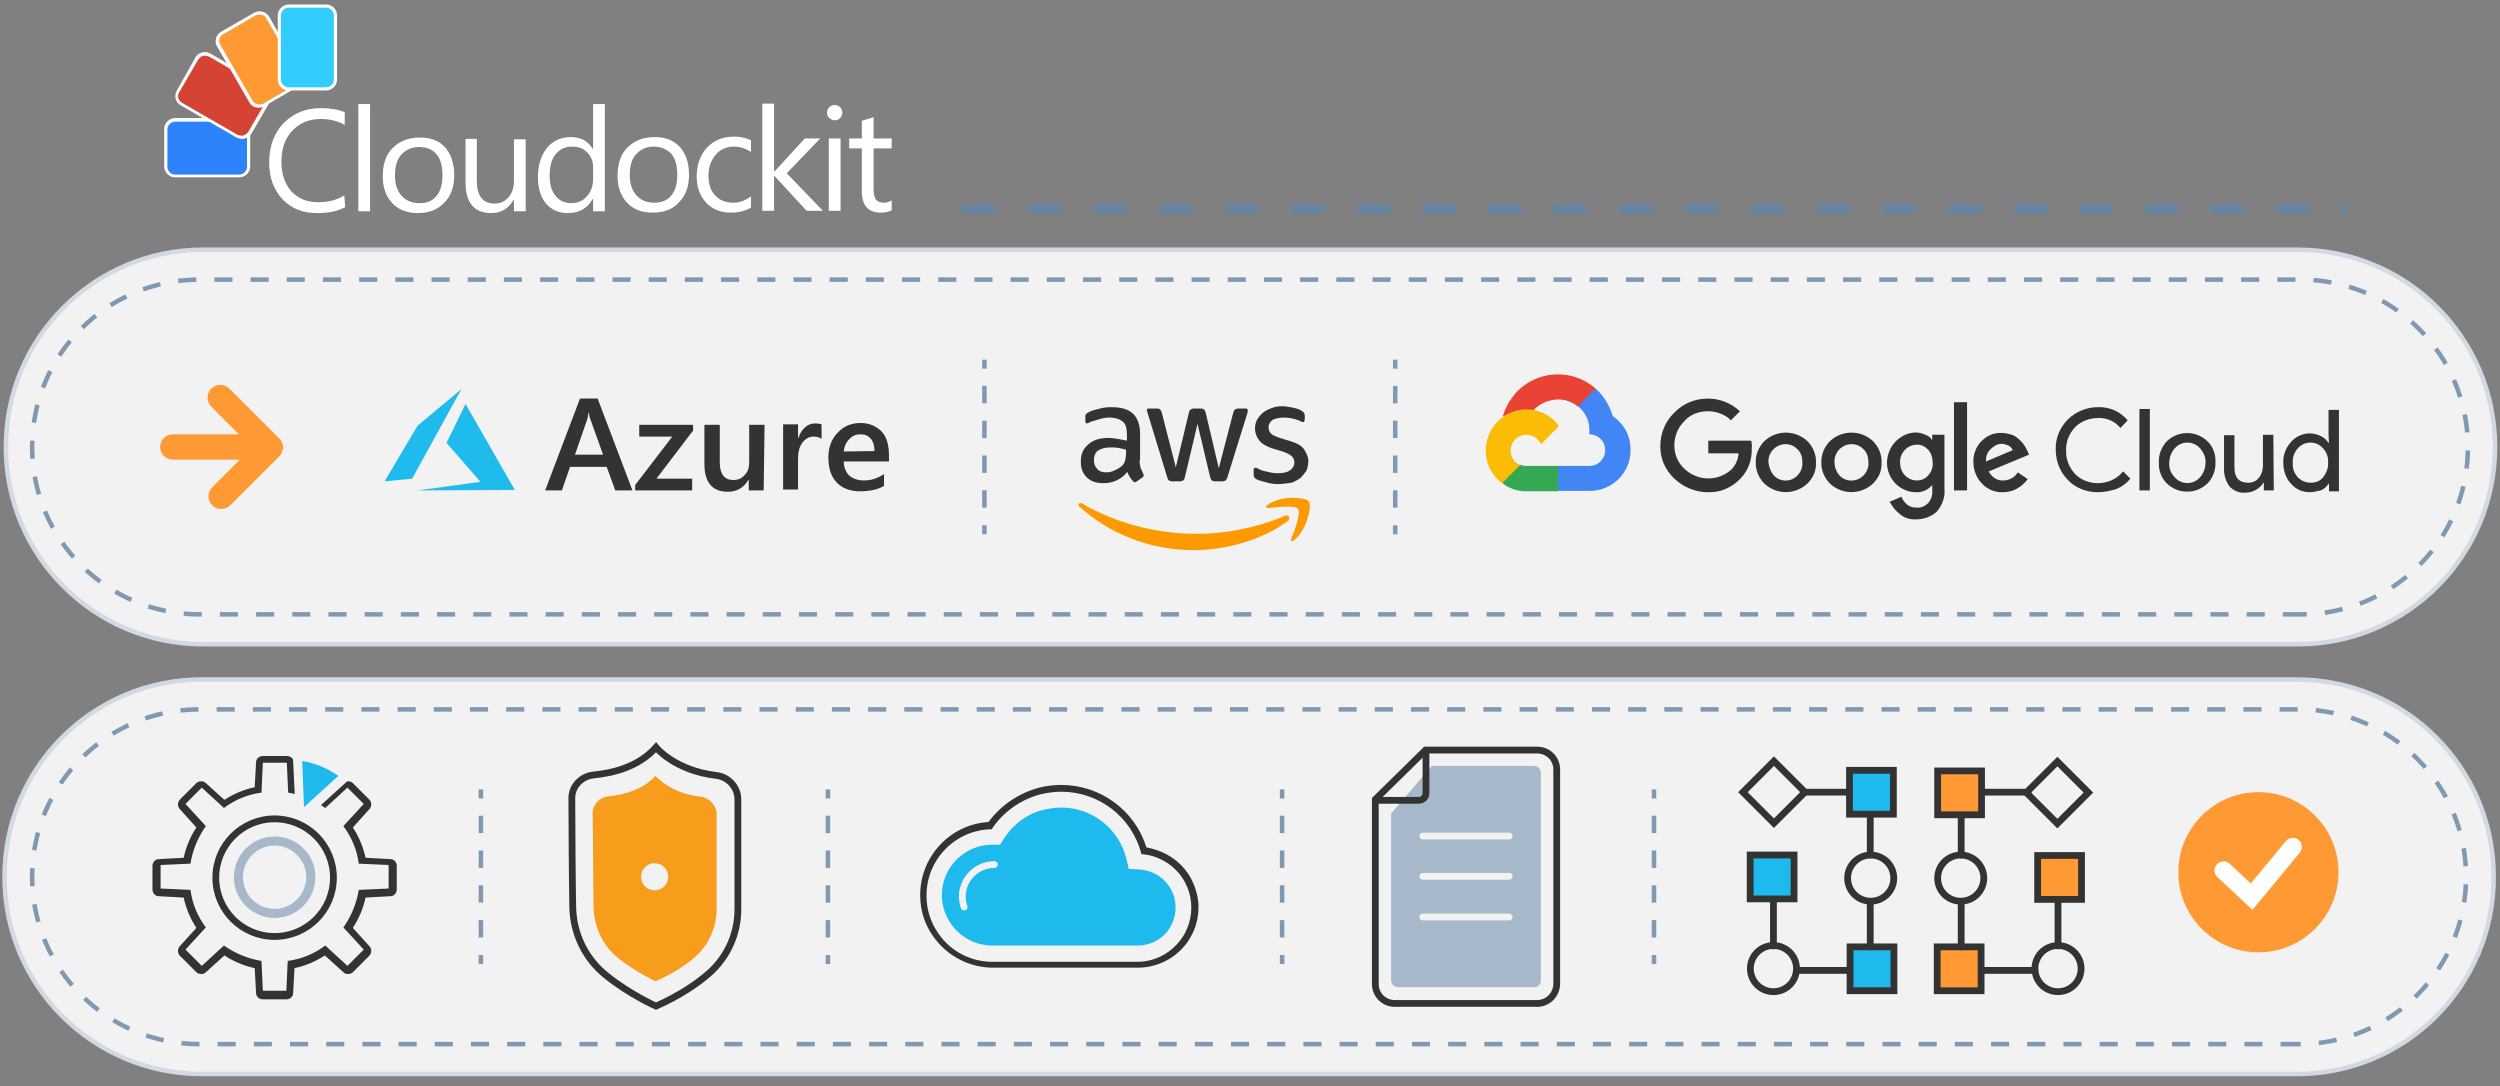 <?xml version="1.0" encoding="utf-8"?>
<!-- Generator: Adobe Illustrator 26.5.0, SVG Export Plug-In . SVG Version: 6.00 Build 0)  -->
<svg version="1.1" id="Layer_1" xmlns="http://www.w3.org/2000/svg" xmlns:xlink="http://www.w3.org/1999/xlink" x="0px" y="0px"
	 viewBox="0 0 552.6 240.1" style="enable-background:new 0 0 552.6 240.1;" xml:space="preserve">
<rect x="0" y="0" width="552.6" height="240.1" fill="#808080" stroke="none"/>
<style type="text/css">
	.st0{fill:#2D83FB;}
	.st1{fill:#FFFFFF;}
	.st2{fill:#D54334;}
	.st3{fill:#FF9933;}
	.st4{fill:#33CCFF;}
	.st5{fill:#F2F2F2;stroke:#D1DAE3;stroke-miterlimit:10;}
	.st6{fill:none;stroke:#8099B2;stroke-miterlimit:10;stroke-dasharray:4;}
	.st7{fill:#333333;}
	.st8{fill:#FF9900;}
	.st9{fill:#EA4335;}
	.st10{fill:#4285F4;}
	.st11{fill:#34A853;}
	.st12{fill:#FBBC05;}
	.st13{fill-rule:evenodd;clip-rule:evenodd;fill:#1FBBED;}
	.st14{fill:none;stroke:#8099B2;stroke-miterlimit:10;}
	.st15{fill:none;stroke:#8099B2;stroke-miterlimit:10;stroke-dasharray:3.845,3.845;}
	.st16{fill:none;stroke:#FFFFFF;stroke-width:4;stroke-linecap:round;stroke-miterlimit:10;}
	.st17{fill:#1EBAED;stroke:#F2F2F2;stroke-width:2;stroke-miterlimit:10;}
	.st18{fill:none;stroke:#F2F2F2;stroke-width:1.5;stroke-linecap:round;stroke-miterlimit:10;}
	.st19{fill:#F2F2F2;stroke:#333333;stroke-width:1.5;stroke-miterlimit:10;}
	.st20{fill:#FF9933;stroke:#333333;stroke-width:1.5;stroke-linecap:round;stroke-miterlimit:10;}
	.st21{fill:none;stroke:#333333;stroke-width:1.5;stroke-linecap:round;stroke-miterlimit:10;}
	.st22{fill:#1EBAED;stroke:#333333;stroke-width:1.5;stroke-linecap:round;stroke-miterlimit:10;}
	.st23{fill:#F89C1C;}
	.st24{fill:#F2F2F2;}
	.st25{fill:#1EBAED;}
	.st26{fill:none;stroke:#333333;stroke-width:1.5;stroke-miterlimit:10;}
	.st27{fill:#A6B8C9;}
	.st28{fill:none;stroke:#6685A3;stroke-width:2.075;stroke-miterlimit:10;stroke-dasharray:7.261;}
</style>
<g>
	<g>
		<g>
			<path class="st0" d="M38.7,39c-1.1,0-2.1-0.9-2.1-2.1v-8.3c0-1.1,0.9-2.1,2.1-2.1h14.2c1.1,0,2.1,0.9,2.1,2.1v8.3
				c0,1.1-0.9,2.1-2.1,2.1H38.7z"/>
			<path class="st1" d="M52.9,26.9c0.9,0,1.7,0.8,1.7,1.7v8.3c0,0.9-0.8,1.7-1.7,1.7H38.7c-0.9,0-1.7-0.8-1.7-1.7v-8.3
				c0-0.9,0.8-1.7,1.7-1.7H52.9 M52.9,26.1H38.7c-1.3,0-2.4,1.1-2.4,2.4v8.3c0,1.3,1.1,2.4,2.4,2.4h14.2c1.3,0,2.4-1.1,2.4-2.4v-8.3
				C55.3,27.2,54.3,26.1,52.9,26.1L52.9,26.1z"/>
		</g>
		<g>
			<path class="st2" d="M53.5,30.4c-0.4,0-0.7-0.1-1-0.3L40.1,23c-1-0.6-1.3-1.8-0.8-2.8l4.2-7.2c0.4-0.6,1.1-1,1.8-1
				c0.4,0,0.7,0.1,1,0.3l12.3,7.1c1,0.6,1.3,1.8,0.8,2.8l-4.2,7.2C54.9,30,54.2,30.4,53.5,30.4z"/>
			<path class="st1" d="M45.3,12.3c0.3,0,0.6,0.1,0.9,0.2l12.3,7.1c0.8,0.5,1.1,1.5,0.6,2.3l-4.2,7.2c-0.3,0.5-0.9,0.9-1.5,0.9
				c-0.3,0-0.6-0.1-0.9-0.2l-12.3-7.1c-0.8-0.5-1.1-1.5-0.6-2.3l4.2-7.2C44.2,12.6,44.7,12.3,45.3,12.3 M45.3,11.5L45.3,11.5
				c-0.9,0-1.7,0.5-2.1,1.2L39.1,20c-0.7,1.2-0.3,2.7,0.9,3.3l12.3,7.1c0.4,0.2,0.8,0.3,1.2,0.3c0.9,0,1.7-0.5,2.1-1.2l4.2-7.2
				c0.7-1.2,0.3-2.7-0.9-3.3l-12.3-7.1C46.2,11.7,45.8,11.5,45.3,11.5L45.3,11.5z"/>
		</g>
		<g>
			<path class="st3" d="M57.2,23.4c-0.7,0-1.4-0.4-1.8-1l-7.1-12.3c-0.3-0.5-0.4-1-0.2-1.6c0.1-0.5,0.5-1,1-1.3l7.2-4.2
				c0.3-0.2,0.7-0.3,1-0.3c0.7,0,1.4,0.4,1.8,1l7.1,12.3c0.6,1,0.2,2.3-0.8,2.8l-7.2,4.2C58,23.3,57.6,23.4,57.2,23.4z"/>
			<path class="st1" d="M57.4,3.2c0.6,0,1.2,0.3,1.5,0.9l7.1,12.3c0.5,0.8,0.2,1.9-0.6,2.3l-7.2,4.2c-0.3,0.2-0.6,0.2-0.9,0.2
				c-0.6,0-1.2-0.3-1.5-0.9L48.7,9.9c-0.5-0.8-0.2-1.9,0.6-2.3l7.2-4.2C56.8,3.3,57.1,3.2,57.4,3.2 M57.4,2.5L57.4,2.5
				c-0.4,0-0.8,0.1-1.2,0.3L48.9,7c-1.2,0.7-1.6,2.2-0.9,3.3l7.1,12.3c0.4,0.8,1.2,1.2,2.1,1.2c0.4,0,0.8-0.1,1.2-0.3l7.2-4.2
				c1.2-0.7,1.6-2.2,0.9-3.3L59.5,3.7C59,2.9,58.2,2.5,57.4,2.5L57.4,2.5z"/>
		</g>
		<g>
			<path class="st4" d="M63.8,19.7c-1.1,0-2.1-0.9-2.1-2.1V3.4c0-1.1,0.9-2.1,2.1-2.1h8.3c1.1,0,2.1,0.9,2.1,2.1v14.2
				c0,1.1-0.9,2.1-2.1,2.1H63.8z"/>
			<path class="st1" d="M72.1,1.7c0.9,0,1.7,0.8,1.7,1.7v14.2c0,0.9-0.8,1.7-1.7,1.7h-8.3c-0.9,0-1.7-0.8-1.7-1.7V3.4
				c0-0.9,0.8-1.7,1.7-1.7H72.1 M72.1,1h-8.3c-1.3,0-2.4,1.1-2.4,2.4v14.2c0,1.3,1.1,2.4,2.4,2.4h8.3c1.3,0,2.4-1.1,2.4-2.4V3.4
				C74.5,2.1,73.4,1,72.1,1L72.1,1z"/>
		</g>
		<g>
			<path class="st1" d="M76.3,45.8c-1.7,0.9-3.7,1.3-6.2,1.3c-3.2,0-5.7-1-7.7-3.1c-1.9-2.1-2.9-4.7-2.9-8.1c0-3.6,1.1-6.5,3.2-8.7
				c2.2-2.2,4.9-3.3,8.2-3.3c2.1,0,3.9,0.3,5.3,0.9l0,2.8c-1.6-0.9-3.4-1.3-5.3-1.3c-2.6,0-4.7,0.9-6.3,2.6c-1.6,1.7-2.4,4-2.4,6.9
				c0,2.7,0.8,4.9,2.2,6.5c1.5,1.6,3.5,2.4,5.9,2.4c2.3,0,4.2-0.5,5.8-1.5L76.3,45.8z"/>
			<path class="st1" d="M81.8,46.7l-2.6,0l0-23.7l2.6,0L81.8,46.7z"/>
			<path class="st1" d="M92.4,47.1c-2.4,0-4.3-0.7-5.7-2.2c-1.4-1.5-2.1-3.5-2.1-5.9c0-2.7,0.7-4.8,2.2-6.3c1.5-1.5,3.5-2.3,6-2.3
				c2.4,0,4.3,0.7,5.6,2.2c1.3,1.5,2,3.5,2,6.1c0,2.6-0.7,4.6-2.2,6.1C96.8,46.3,94.9,47.1,92.4,47.1z M92.6,32.5
				c-1.6,0-2.9,0.6-3.9,1.7c-1,1.1-1.4,2.7-1.4,4.6c0,1.9,0.5,3.4,1.5,4.5c1,1.1,2.3,1.6,3.9,1.6c1.7,0,2.9-0.5,3.8-1.6
				c0.9-1.1,1.3-2.6,1.3-4.6c0-2-0.4-3.5-1.3-4.6C95.5,33,94.3,32.5,92.6,32.5z"/>
			<path class="st1" d="M116.2,46.7l-2.6,0l0-2.5h-0.1c-1.1,1.9-2.7,2.9-4.9,2.9c-3.8,0-5.7-2.3-5.7-6.8l0-9.6l2.5,0l0,9.2
				c0,3.4,1.3,5.1,3.9,5.1c1.3,0,2.3-0.5,3.1-1.4c0.8-0.9,1.2-2.1,1.2-3.6l0-9.2l2.6,0L116.2,46.7z"/>
			<path class="st1" d="M133.7,46.7l-2.6,0l0-2.7l-0.1,0c-1.2,2.1-3,3.1-5.5,3.1c-2,0-3.6-0.7-4.8-2.1c-1.2-1.4-1.8-3.4-1.8-5.9
				c0-2.6,0.7-4.8,2-6.4c1.3-1.6,3.1-2.4,5.3-2.4c2.2,0,3.8,0.9,4.8,2.6l0.1,0l0-9.9l2.6,0L133.7,46.7z M131.1,39.4l0-2.4
				c0-1.3-0.4-2.4-1.3-3.3s-1.9-1.3-3.3-1.3c-1.6,0-2.8,0.6-3.7,1.7c-0.9,1.1-1.3,2.7-1.3,4.8c0,1.8,0.4,3.3,1.3,4.4
				c0.9,1.1,2,1.6,3.5,1.6c1.4,0,2.6-0.5,3.5-1.6C130.7,42.3,131.1,41,131.1,39.4z"/>
			<path class="st1" d="M144.3,47c-2.4,0-4.3-0.7-5.7-2.2c-1.4-1.5-2.1-3.5-2.1-5.9c0-2.7,0.7-4.8,2.2-6.3c1.5-1.5,3.5-2.3,6-2.3
				c2.4,0,4.2,0.7,5.6,2.2c1.3,1.5,2,3.5,2,6.1c0,2.6-0.7,4.6-2.2,6.1C148.7,46.3,146.7,47,144.3,47z M144.5,32.4
				c-1.6,0-2.9,0.6-3.9,1.7c-1,1.1-1.4,2.7-1.4,4.6c0,1.9,0.5,3.4,1.5,4.5c1,1.1,2.3,1.6,3.9,1.6c1.7,0,2.9-0.5,3.8-1.6
				c0.9-1.1,1.3-2.6,1.3-4.6c0-2-0.4-3.5-1.3-4.6C147.4,33,146.1,32.4,144.5,32.4z"/>
			<path class="st1" d="M166,45.9c-1.2,0.7-2.7,1.1-4.4,1.1c-2.3,0-4.1-0.7-5.5-2.2c-1.4-1.5-2.1-3.4-2.1-5.8c0-2.6,0.8-4.8,2.3-6.4
				c1.5-1.6,3.5-2.4,6-2.4c1.4,0,2.6,0.3,3.7,0.8l0,2.6c-1.2-0.8-2.5-1.2-3.8-1.2c-1.6,0-3,0.6-4,1.8c-1,1.2-1.6,2.7-1.6,4.6
				c0,1.9,0.5,3.4,1.5,4.4c1,1.1,2.3,1.6,4,1.6c1.4,0,2.7-0.5,3.9-1.4L166,45.9z"/>
			<path class="st1" d="M181.9,46.6l-3.6,0l-7.1-7.7h-0.1l0,7.7l-2.6,0l0-23.7l2.6,0l0,15h0.1l6.7-7.3l3.4,0l-7.4,7.7L181.9,46.6z"
				/>
			<path class="st1" d="M184.5,26.6c-0.5,0-0.8-0.2-1.2-0.5c-0.3-0.3-0.5-0.7-0.5-1.2c0-0.5,0.2-0.9,0.5-1.2
				c0.3-0.3,0.7-0.5,1.2-0.5c0.5,0,0.9,0.2,1.2,0.5c0.3,0.3,0.5,0.7,0.5,1.2c0,0.5-0.2,0.8-0.5,1.2C185.4,26.4,185,26.6,184.5,26.6z
				 M185.8,46.6l-2.6,0l0-16l2.6,0L185.8,46.6z"/>
			<path class="st1" d="M197.1,46.5c-0.6,0.3-1.4,0.5-2.4,0.5c-2.8,0-4.2-1.6-4.2-4.7l0-9.5l-2.8,0l0-2.2l2.8,0l0-3.9l2.6-0.8l0,4.7
				l4,0l0,2.2l-4,0l0,9c0,1.1,0.2,1.8,0.5,2.3c0.4,0.5,1,0.7,1.8,0.7c0.6,0,1.2-0.2,1.7-0.5L197.1,46.5z"/>
		</g>
	</g>
	<g>
		<path class="st5" d="M507.9,142.4h-463c-24.1,0-43.6-19.5-43.6-43.6v0c0-24.1,19.5-43.6,43.6-43.6h463c24.1,0,43.6,19.5,43.6,43.6
			v0C551.5,122.9,532,142.4,507.9,142.4z"/>
		<g>
			<path class="st3" d="M62.1,100.4c0-0.1,0.1-0.1,0.1-0.2c0.1-0.1,0.1-0.2,0.1-0.3c0-0.1,0.1-0.2,0.1-0.3c0-0.1,0.1-0.2,0.1-0.2
				c0.1-0.4,0.1-0.7,0-1.1c0-0.1,0-0.2-0.1-0.2c0-0.1,0-0.2-0.1-0.3c0-0.1-0.1-0.2-0.1-0.3c0-0.1-0.1-0.1-0.1-0.2
				c-0.1-0.2-0.2-0.3-0.4-0.4l-11-11c-1.1-1.1-2.9-1.1-4,0c-1.1,1.1-1.1,2.9,0,4l6.1,6.1H38.2c-1.6,0-2.8,1.3-2.8,2.8
				c0,1.6,1.3,2.8,2.8,2.8l14.8,0l-6.1,6.1c-1.1,1.1-1.1,2.9,0,4c0.6,0.6,1.3,0.8,2,0.8s1.4-0.3,2-0.8l11-11
				C61.9,100.7,62,100.5,62.1,100.4z"/>
		</g>
		<path class="st6" d="M508.6,135.8H44.1c-20.4,0-37-16.6-37-37v0c0-20.4,16.6-37,37-37h464.4c20.4,0,37,16.6,37,37v0
			C545.6,119.2,529,135.8,508.6,135.8z"/>
		<g>
			<g>
				<g>
					<g>
						<path class="st7" d="M251.9,101.7c0,0.7,0.1,1.2,0.2,1.7c0.2,0.4,0.4,0.9,0.6,1.3c0.1,0.2,0.1,0.3,0.1,0.4s-0.1,0.4-0.4,0.5
							l-1.1,0.8c-0.2,0.1-0.4,0.2-0.4,0.2c-0.2,0-0.4-0.1-0.5-0.3c-0.3-0.3-0.4-0.5-0.7-0.9c-0.2-0.4-0.4-0.7-0.5-1.1
							c-1.4,1.7-3.2,2.5-5.3,2.5c-1.6,0-2.8-0.4-3.7-1.3c-0.9-0.9-1.3-2-1.3-3.5c0-1.6,0.5-2.8,1.7-3.8c1.1-1,2.6-1.4,4.5-1.4
							c0.6,0,1.2,0.1,1.9,0.2s1.4,0.3,2.1,0.4v-1.3c0-1.4-0.3-2.4-0.9-2.9c-0.6-0.5-1.6-0.9-3-0.9c-0.6,0-1.3,0.1-2,0.3
							c-0.7,0.2-1.3,0.4-2,0.6c-0.3,0.1-0.5,0.2-0.6,0.3c-0.1,0-0.3,0.1-0.3,0.1c-0.3,0-0.4-0.2-0.4-0.5v-0.9c0-0.3,0-0.5,0.1-0.6
							c0.1-0.1,0.3-0.3,0.5-0.4c0.6-0.4,1.4-0.6,2.3-0.8c0.9-0.3,1.8-0.4,2.9-0.4c2.2,0,3.8,0.5,4.8,1.5c1,1,1.5,2.5,1.5,4.5V101.7
							L251.9,101.7z M244.5,104.4c0.6,0,1.2-0.1,1.8-0.4c0.7-0.3,1.2-0.6,1.8-1.1c0.3-0.4,0.5-0.7,0.6-1.1c0.1-0.4,0.2-1,0.2-1.6
							v-0.8c-0.5-0.1-1.1-0.3-1.7-0.4c-0.6-0.1-1.1-0.1-1.8-0.1c-1.2,0-2.1,0.3-2.7,0.7c-0.6,0.4-0.9,1.2-0.9,2.1
							c0,0.9,0.3,1.5,0.7,1.9C243,104.2,243.6,104.4,244.5,104.4z M259.1,106.4c-0.4,0-0.5-0.1-0.7-0.2s-0.3-0.4-0.4-0.7l-4.3-14.1
							c-0.1-0.4-0.2-0.6-0.2-0.7c0-0.3,0.2-0.4,0.4-0.4h1.8c0.4,0,0.6,0.1,0.7,0.2c0.2,0.1,0.3,0.4,0.4,0.7l3.1,12.1l2.9-12.1
							c0.1-0.4,0.2-0.6,0.4-0.7s0.4-0.2,0.7-0.2h1.5c0.4,0,0.6,0.1,0.7,0.2c0.2,0.1,0.3,0.4,0.4,0.7l2.9,12.3l3.2-12.3
							c0.1-0.4,0.3-0.6,0.4-0.7c0.2-0.1,0.4-0.2,0.7-0.2h1.7c0.3,0,0.4,0.2,0.4,0.4c0,0.1,0,0.2,0,0.3c0,0.1-0.1,0.3-0.1,0.4
							l-4.4,14.1c-0.1,0.4-0.3,0.6-0.4,0.7c-0.2,0.1-0.4,0.2-0.7,0.2h-1.6c-0.4,0-0.6-0.1-0.7-0.2c-0.2-0.1-0.3-0.4-0.4-0.7
							l-2.8-11.8l-2.8,11.8c-0.1,0.4-0.2,0.6-0.4,0.7s-0.4,0.2-0.7,0.2L259.1,106.4L259.1,106.4z M282.6,107c-1,0-1.9-0.1-2.8-0.4
							c-0.9-0.3-1.7-0.4-2.1-0.7c-0.3-0.2-0.5-0.4-0.5-0.5c-0.1-0.2-0.1-0.4-0.1-0.5v-1c0-0.4,0.2-0.5,0.4-0.5c0.1,0,0.3,0,0.4,0.1
							c0.1,0,0.3,0.1,0.4,0.2c0.6,0.3,1.3,0.5,2,0.6c0.7,0.2,1.4,0.3,2.2,0.3c1.1,0,2-0.2,2.6-0.6s1-1,1-1.8c0-0.5-0.2-1-0.5-1.3
							s-1-0.7-1.8-1l-2.6-0.8c-1.3-0.4-2.4-1.1-2.9-1.8c-0.6-0.8-0.9-1.7-0.9-2.6c0-0.8,0.2-1.4,0.5-2c0.4-0.6,0.8-1.1,1.3-1.5
							c0.5-0.4,1.1-0.7,1.9-1c0.7-0.3,1.5-0.4,2.3-0.4c0.4,0,0.8,0,1.2,0.1c0.4,0.1,0.8,0.1,1.2,0.2c0.4,0.1,0.7,0.2,1.1,0.3
							c0.4,0.1,0.6,0.3,0.8,0.4c0.3,0.2,0.4,0.3,0.5,0.4c0.1,0.2,0.2,0.4,0.2,0.6v0.9c0,0.4-0.2,0.6-0.4,0.6c-0.2,0-0.4-0.1-0.7-0.3
							c-1.1-0.4-2.2-0.7-3.5-0.7c-1.1,0-1.8,0.2-2.5,0.5c-0.5,0.4-0.9,0.9-0.9,1.7c0,0.5,0.2,1,0.5,1.3c0.4,0.4,1.1,0.7,2,1l2.6,0.8
							c1.3,0.4,2.3,1,2.8,1.8c0.5,0.8,0.9,1.6,0.9,2.5c0,0.8-0.2,1.5-0.4,2.1c-0.4,0.6-0.8,1.1-1.3,1.6c-0.5,0.4-1.2,0.8-2,1.1
							C284.5,106.8,283.6,107,282.6,107z"/>
					</g>
					<g>
						<path class="st8" d="M284.6,115.2c-5.6,4.2-13.7,6.4-20.7,6.4c-9.8,0-18.6-3.6-25.3-9.6c-0.5-0.5-0.1-1.1,0.6-0.7
							c7.2,4.2,16.1,6.7,25.4,6.7c6.2,0,13-1.3,19.3-3.9C284.7,113.5,285.5,114.5,284.6,115.2z M286.9,112.5
							c-0.7-0.9-4.7-0.4-6.5-0.2c-0.6,0.1-0.7-0.4-0.2-0.7c3.2-2.3,8.5-1.6,9.1-0.8c0.7,0.7-0.2,6-3.2,8.6c-0.5,0.4-0.9,0.2-0.7-0.3
							C286.2,117.2,287.6,113.4,286.9,112.5z"/>
					</g>
				</g>
			</g>
			<g>
				<g>
					<g>
						<g>
							<g>
								<path class="st7" d="M377.5,108.8c-2.7,0-5.4-1.1-7.4-3s-3.2-4.5-3.1-7.3c0-2.7,1.1-5.4,3.1-7.3c1.9-2,4.6-3.1,7.4-3.1
									c2.7,0,5.1,1,7.1,2.8l-2,2c-1.3-1.3-3.2-2-5.1-2c-2,0-3.9,0.7-5.2,2.2c-1.4,1.4-2.2,3.3-2.2,5.3c0,2,0.7,3.8,2.2,5.2
									c2.9,2.8,7.5,2.9,10.5,0.1c0.9-1,1.4-2.2,1.5-3.5h-6.7v-2.8h9.5c0.1,0.6,0.2,1.2,0.1,1.7c0.1,2.4-0.7,4.8-2.4,6.6
									C382.8,107.8,380.3,108.9,377.5,108.8L377.5,108.8z M399.5,106.9c-2.7,2.5-6.8,2.5-9.5,0c-1.2-1.2-2-3-1.9-4.7
									c-0.1-1.7,0.7-3.5,1.9-4.7c2.7-2.5,6.8-2.5,9.5,0c1.2,1.2,2,3,1.9,4.7C401.5,104,400.8,105.6,399.5,106.9L399.5,106.9
									L399.5,106.9z M392.1,105.1c1.4,1.5,3.8,1.5,5.2,0c0.7-0.7,1.2-1.8,1.1-2.9c0-1.1-0.3-2.2-1.1-2.9c-1.4-1.5-3.8-1.5-5.3,0
									c-0.7,0.7-1.2,1.8-1.1,2.9C391,103.2,391.4,104.3,392.1,105.1L392.1,105.1L392.1,105.1z M414,106.9c-2.7,2.5-6.8,2.5-9.5,0
									c-1.2-1.2-2-3-1.9-4.7c-0.1-1.7,0.7-3.5,1.9-4.7c2.7-2.5,6.8-2.5,9.5,0c1.2,1.2,2,3,1.9,4.7C416,104,415.3,105.6,414,106.9
									L414,106.9z M406.6,105.1c1.4,1.5,3.8,1.5,5.3,0c0.7-0.7,1.2-1.8,1.1-2.9c0-1.1-0.3-2.2-1.1-2.9c-1.4-1.5-3.8-1.5-5.3,0
									c-0.7,0.7-1.2,1.8-1.1,2.9C405.5,103.2,405.9,104.3,406.6,105.1L406.6,105.1L406.6,105.1z M423.6,114.8
									c-1.3,0.1-2.7-0.3-3.7-1.2c-0.9-0.7-1.7-1.7-2.2-2.7l2.6-1.1c0.2,0.7,0.7,1.2,1.2,1.7c0.6,0.5,1.3,0.7,2.1,0.7
									c1,0.1,1.9-0.3,2.6-1c0.7-0.8,1-1.8,0.9-2.9v-1H427c-0.8,1-2.2,1.6-3.5,1.5c-1.7,0-3.3-0.7-4.5-1.9
									c-1.2-1.2-1.9-2.9-1.9-4.6s0.7-3.5,1.9-4.7c1.2-1.2,2.7-2,4.5-2c0.7,0,1.4,0.2,2.1,0.5c0.6,0.2,1.1,0.6,1.4,1.1h0.1v-1.1
									h2.7v11.9c0.2,1.9-0.5,3.7-1.7,5.1C426.9,114.2,425.2,114.8,423.6,114.8L423.6,114.8z M423.7,106.2c1,0,1.9-0.4,2.5-1.1
									c0.7-0.8,1.1-1.8,1-2.8c0-1.1-0.3-2.1-1-2.9c-0.7-0.7-1.6-1.2-2.5-1.1c-1,0-1.9,0.4-2.6,1.1c-0.7,0.7-1.2,1.8-1.1,2.9
									c0,1.1,0.4,2.1,1.1,2.8C421.8,105.8,422.7,106.2,423.7,106.2L423.7,106.2z M434.8,108.4h-2.9V88.9h2.9V108.4L434.8,108.4z
									 M442.7,108.8c-1.7,0.1-3.5-0.7-4.6-1.9c-1.2-1.2-1.9-3-1.9-4.7c-0.1-1.7,0.6-3.5,1.8-4.7c1.2-1.2,2.7-1.9,4.5-1.8
									c0.7,0,1.5,0.2,2.2,0.4c0.7,0.2,1.2,0.7,1.7,1.1c0.4,0.4,0.8,0.8,1.1,1.3c0.2,0.4,0.5,0.8,0.7,1.3l0.3,0.7l-8.9,3.7
									c0.6,1.2,1.8,2.1,3.2,2c1.3,0,2.6-0.7,3.2-1.8l2.2,1.5c-0.6,0.8-1.3,1.5-2.2,2C445.1,108.5,443.9,108.8,442.7,108.8
									L442.7,108.8z M439,102l5.9-2.5c-0.2-0.4-0.5-0.8-0.9-1c-0.5-0.2-1-0.4-1.5-0.4c-0.9,0-1.7,0.4-2.4,1.1
									C439.3,99.9,438.9,100.9,439,102L439,102z"/>
							</g>
							<g>
								<path class="st7" d="M463.7,108.8c-2.5,0-4.9-0.9-6.6-2.7c-1.7-1.7-2.7-4.1-2.7-6.7c-0.1-2.5,0.9-4.9,2.7-6.7
									c1.7-1.7,4.1-2.7,6.6-2.7c2.6-0.1,5,1,6.6,2.9l-1.6,1.7c-1.2-1.5-3.1-2.3-5-2.2c-1.8,0-3.7,0.7-5,2c-1.3,1.4-2.1,3.2-2,5.2
									c-0.1,1.9,0.7,3.8,2,5.2c1.3,1.3,3.1,2,5,2c2.2,0,4.2-0.9,5.6-2.6l1.6,1.6c-0.8,1-1.9,1.8-3.1,2.3
									C466.5,108.5,465.1,108.8,463.7,108.8L463.7,108.8z"/>
							</g>
							<g>
								<polygon class="st7" points="472.9,108.4 475.2,108.4 475.2,90.4 472.9,90.4 								"/>
							</g>
							<g>
								<path class="st7" d="M478.9,97.6c2.5-2.5,6.6-2.5,9.1,0c1.2,1.2,1.8,2.9,1.7,4.6c0.1,1.7-0.6,3.4-1.7,4.6
									c-2.5,2.5-6.6,2.5-9.1,0c-1.2-1.2-1.8-2.9-1.7-4.6C477.1,100.5,477.8,98.8,478.9,97.6L478.9,97.6z M480.7,105.5
									c1.5,1.7,4.1,1.7,5.6,0c0.8-0.9,1.2-2.1,1.2-3.2c0.1-1.2-0.4-2.3-1.2-3.2c-1.5-1.7-4.1-1.7-5.6,0c-0.8,0.9-1.2,2.1-1.2,3.2
									C479.4,103.4,479.8,104.6,480.7,105.5L480.7,105.5L480.7,105.5z"/>
							</g>
							<g>
								<path class="st7" d="M502.6,108.4h-2.2v-1.7h-0.1c-0.4,0.7-1,1.2-1.7,1.6s-1.5,0.6-2.3,0.6c-1.3,0.1-2.6-0.4-3.5-1.4
									c-0.8-1.1-1.2-2.4-1.2-3.7v-7.6h2.3v7.1c0,2.3,1,3.4,3.1,3.4c0.9,0,1.8-0.4,2.3-1.1c0.6-0.7,0.9-1.7,0.9-2.7v-6.8h2.3
									L502.6,108.4L502.6,108.4z"/>
							</g>
							<g>
								<path class="st7" d="M510.5,108.8c-1.6,0-3.1-0.7-4.1-1.9c-1.2-1.2-1.7-3-1.7-4.6c-0.1-1.7,0.6-3.4,1.7-4.6
									c1-1.2,2.6-1.9,4.1-1.9c0.9,0,1.7,0.2,2.5,0.6c0.7,0.3,1.2,0.8,1.7,1.5h0.1l-0.1-1.7v-5.6h2.3v18h-2.2v-1.7h-0.1
									c-0.4,0.7-1,1.2-1.7,1.5C512.1,108.6,511.3,108.8,510.5,108.8L510.5,108.8z M510.8,106.7c1.1,0,2.1-0.4,2.7-1.2
									c0.7-0.9,1.2-2.1,1.1-3.2c0.1-1.2-0.3-2.3-1.1-3.2c-1.5-1.7-4.1-1.7-5.6,0c-0.8,0.9-1.2,2.1-1.1,3.2
									c-0.1,1.2,0.3,2.3,1.1,3.2C508.7,106.3,509.7,106.7,510.8,106.7L510.8,106.7z"/>
							</g>
						</g>
					</g>
					<g id="g730_00000134959120607356383790000017691290980406296753_" transform="translate(.008 -.004)">
						<g id="g710_00000175291282168906677630000004514758393643755656_">
							<path id="path702_00000114782467583037424240000017393388723192804490_" class="st9" d="M348.8,89.9l0.9,0l2.8-2.8l0.2-1.2
								c-5.2-4.6-13.2-4.1-17.8,1.1c-1.2,1.5-2.2,3.1-2.7,5c0.3-0.1,0.7-0.1,0.9-0.1l5.7-0.5c0,0,0.1-0.6,0.3-0.9
								C341.8,87.9,346,87.5,348.8,89.9L348.8,89.9z"/>
							<path id="path704_00000155128961844055887340000016031417402687040935_" class="st10" d="M356.5,92c-0.7-2.3-2-4.5-3.8-6.1
								l-3.9,3.9c1.7,1.4,2.6,3.4,2.5,5.5v0.7c1.9,0,3.5,1.5,3.5,3.5c0,1.9-1.5,3.5-3.5,3.5h-7l-0.7,0.7v4.1l0.7,0.7h7
								c5,0.1,9.1-4,9.1-8.9C360.5,96.5,359,93.7,356.5,92z"/>
							<path id="path706_00000165212390064315100280000013222152662817732510_" class="st11" d="M337.4,108.6h7v-5.6l-7,0
								c-0.5,0-1-0.1-1.5-0.3L335,103l-2.8,2.8l-0.2,0.9C333.5,108,335.4,108.6,337.4,108.6L337.4,108.6z"/>
							<path id="path708_00000080914181718294864030000014222119769016570752_" class="st12" d="M337.4,90.5c-5,0-9,4.1-9,9.1
								c0,2.8,1.3,5.5,3.6,7.2l4-4c-1.8-0.8-2.6-2.8-1.8-4.6c0.8-1.8,2.8-2.6,4.6-1.8c0.8,0.4,1.4,0.9,1.8,1.8l4-4
								C342.9,91.8,340.2,90.5,337.4,90.5z"/>
						</g>
					</g>
				</g>
			</g>
			<g>
				<g>
					<g>
						<g>
							<g>
								<path class="st7" d="M139.8,108.4H136l-1.9-5.2H126l-1.8,5.2h-3.7l7.7-20.3h3.9L139.8,108.4L139.8,108.4z M133.3,100.5
									l-2.9-8.1c-0.1-0.2-0.2-0.7-0.2-1.2h-0.1c-0.1,0.6-0.2,1-0.2,1.2l-2.8,8.1H133.3L133.3,100.5z M153.1,95.3l-8,10.5h7.9v2.6
									h-12.6v-1.2l8.2-10.7h-7.3v-2.6h11.9V95.3L153.1,95.3z M168.8,108.4h-3.3v-2.3h-0.1c-1,1.7-2.5,2.6-4.5,2.6
									c-3.5,0-5.2-2.1-5.2-6.2v-8.6h3.4v8.3c0,2.6,1,3.9,3,3.9c1,0,1.8-0.3,2.5-1.1c0.7-0.7,1-1.6,1-2.8v-8.3h3.4L168.8,108.4z
									 M181.6,97c-0.4-0.3-1-0.5-1.7-0.5c-1,0-1.8,0.4-2.5,1.3c-0.7,0.9-1,2.1-1,3.5v6.9h-3.3V93.8h3.3v3h0.1
									c0.3-1,0.8-1.8,1.5-2.4c0.7-0.6,1.4-0.8,2.2-0.8c0.6,0,1.1,0.1,1.4,0.2L181.6,97L181.6,97z M196.5,102h-10
									c0,1.3,0.5,2.4,1.2,3.1c0.8,0.7,1.9,1.1,3.3,1.1c1.6,0,3-0.5,4.4-1.4v2.6c-1.3,0.8-3.1,1.2-5.4,1.2c-2.1,0-3.9-0.7-5.1-2
									c-1.2-1.3-1.8-3.1-1.8-5.5c0-2.2,0.7-4.1,2.1-5.5c1.3-1.4,3-2.1,5-2.1s3.5,0.7,4.7,1.9c1.1,1.2,1.6,3,1.6,5.3L196.5,102
									L196.5,102z M193.3,99.7c0-1.2-0.3-2.1-0.8-2.7c-0.6-0.7-1.3-1-2.3-1c-1,0-1.8,0.3-2.5,1.1c-0.7,0.7-1.1,1.6-1.2,2.7
									L193.3,99.7L193.3,99.7z"/>
							</g>
						</g>
					</g>
					<g>
						<g id="path7291_00000116196061187806334390000005949762008326210433_">
							<path class="st13" d="M102.9,89.3l-4.2,8.6l7.5,8.6l-13.9,1.9l21.5-0.1L102.9,89.3L102.9,89.3z"/>
						</g>
						<g id="path7293_00000139252951982139677600000012295264199427155082_">
							<path class="st13" d="M102,86l-9.7,8.1L85,106.4l6.1-0.6L102,86z"/>
						</g>
					</g>
				</g>
			</g>
			<g>
				<g>
					<line class="st14" x1="308.4" y1="79.5" x2="308.4" y2="81.5"/>
					<line class="st15" x1="308.4" y1="85.3" x2="308.4" y2="114.2"/>
					<line class="st14" x1="308.4" y1="116.1" x2="308.4" y2="118.1"/>
				</g>
			</g>
			<g>
				<g>
					<line class="st14" x1="217.6" y1="79.5" x2="217.6" y2="81.5"/>
					<line class="st15" x1="217.6" y1="85.3" x2="217.6" y2="114.2"/>
					<line class="st14" x1="217.6" y1="116.1" x2="217.6" y2="118.1"/>
				</g>
			</g>
		</g>
		<g>
			<path class="st5" d="M507.7,237.4h-463C20.5,237.4,1,217.9,1,193.8v0c0-24.1,19.5-43.6,43.6-43.6h463c24.1,0,43.6,19.5,43.6,43.6
				v0C551.3,217.9,531.7,237.4,507.7,237.4z"/>
			<path class="st6" d="M508.1,230.8h-464c-20.4,0-37-16.6-37-37v0c0-20.4,16.6-37,37-37h464c20.4,0,37,16.6,37,37v0
				C545.1,214.2,528.6,230.8,508.1,230.8z"/>
			<g>
				<g>
					<g>
						<g>
							<circle class="st3" cx="499.2" cy="192.8" r="17.7"/>
						</g>
					</g>
					<polyline class="st16" points="491.5,192.4 497.7,198.2 506.8,187.2 					"/>
				</g>
				<g>
					<g>
						<line class="st14" x1="106.3" y1="174.5" x2="106.3" y2="176.5"/>
						<line class="st15" x1="106.3" y1="180.3" x2="106.3" y2="209.2"/>
						<line class="st14" x1="106.3" y1="211.1" x2="106.3" y2="213.1"/>
					</g>
				</g>
				<g>
					<g>
						<line class="st14" x1="183" y1="174.5" x2="183" y2="176.5"/>
						<line class="st15" x1="183" y1="180.3" x2="183" y2="209.2"/>
						<line class="st14" x1="183" y1="211.1" x2="183" y2="213.1"/>
					</g>
				</g>
				<g>
					<g>
						<line class="st14" x1="283.4" y1="174.5" x2="283.4" y2="176.5"/>
						<line class="st15" x1="283.4" y1="180.3" x2="283.4" y2="209.2"/>
						<line class="st14" x1="283.4" y1="211.1" x2="283.4" y2="213.1"/>
					</g>
				</g>
				<g>
					<g>
						<line class="st14" x1="365.6" y1="174.5" x2="365.6" y2="176.5"/>
						<line class="st15" x1="365.6" y1="180.3" x2="365.6" y2="209.2"/>
						<line class="st14" x1="365.6" y1="211.1" x2="365.6" y2="213.1"/>
					</g>
				</g>
				<g>
					<g>
						<g>
							<path class="st7" d="M234.6,175c8.2,0,15.6,5.5,17.7,13.8c1.7,0.1,3.3,0.6,4.8,1.4c5.8,3.1,7.9,10.3,4.8,16.1
								c-2.1,3.8-6.1,6.3-10.5,6.3c0,0,0,0,0,0h-32c0,0,0,0,0,0c-4.8,0-9.3-2.3-12-6.3c-1.7-2.4-2.6-5.3-2.6-8.2
								c-0.1-8.1,6.4-14.7,14.4-14.8c2.5-3.8,6.3-6.5,10.7-7.7C231.6,175.2,233.1,175,234.6,175 M234.6,173.5
								c-1.7,0-3.3,0.2-4.9,0.6c-4.5,1.2-8.5,3.9-11.2,7.6c-8.5,0.5-15.2,7.7-15.1,16.3c0,3.2,1,6.4,2.9,9c3,4.3,8,6.9,13.2,6.9h32
								c4.9,0,9.5-2.7,11.8-7c1.7-3.1,2.1-6.8,1-10.2c-1-3.4-3.3-6.2-6.5-7.9c-1.4-0.7-2.8-1.2-4.4-1.5
								C250.9,179.2,243.3,173.5,234.6,173.5L234.6,173.5z"/>
						</g>
						<path class="st17" d="M234.6,177.5c7.2,0,13.5,4.9,15.3,11.9l0.4,1.7l1.8,0.1c1.4,0.1,2.6,0.5,3.8,1.1
							c4.6,2.5,6.3,8.2,3.8,12.8c-1.6,3.1-4.8,4.9-8.3,4.9h-32c-4,0-7.7-1.9-10-5.2c-1.4-2-2.2-4.4-2.2-6.8
							c-0.1-6.7,5.3-12.2,12-12.3l1.3,0l0.7-1.1c2.2-3.3,5.5-5.7,9.3-6.6C232,177.7,233.3,177.5,234.6,177.5"/>
					</g>
					<path class="st18" d="M213.1,200.5c-0.2-0.7-0.4-1.5-0.4-2.3c0-3.9,3.2-7.1,7.1-7.1"/>
				</g>
				<g>
					<g>
						<g>
							<g>
								<g>
									<circle class="st19" cx="433.4" cy="194.1" r="5.1"/>
									<rect x="428.3" y="170.4" class="st20" width="9.7" height="9.7"/>
									<rect x="450.4" y="189.1" class="st20" width="9.7" height="9.7"/>
									<g>
										<circle class="st19" cx="454.9" cy="214.1" r="5.1"/>
										<rect x="428.2" y="209.3" class="st20" width="9.7" height="9.7"/>
									</g>
									
										<rect x="450" y="170.4" transform="matrix(0.707 0.707 -0.707 0.707 257.086 -270.288)" class="st19" width="9.7" height="9.7"/>
									<line class="st21" x1="438.2" y1="214.5" x2="449.8" y2="214.5"/>
									<line class="st21" x1="454.9" y1="209.1" x2="454.9" y2="199.2"/>
									<line class="st21" x1="448.3" y1="175.1" x2="438.1" y2="175.1"/>
									<line class="st21" x1="433.5" y1="180.5" x2="433.5" y2="189"/>
									<line class="st21" x1="433.5" y1="199.6" x2="433.5" y2="209.3"/>
								</g>
							</g>
						</g>
					</g>
				</g>
				<g>
					<g>
						<g>
							<g>
								<g>
									<circle class="st19" cx="413.5" cy="194.1" r="5.1"/>
									
										<rect x="408.9" y="170.4" transform="matrix(-1 -4.480473e-11 4.480473e-11 -1 827.412 350.373)" class="st22" width="9.7" height="9.7"/>
									
										<rect x="386.8" y="189.1" transform="matrix(-1 -4.499302e-11 4.499302e-11 -1 783.359 387.792)" class="st22" width="9.7" height="9.7"/>
									<g>
										<circle class="st19" cx="392" cy="214.1" r="5.1"/>
										
											<rect x="409" y="209.3" transform="matrix(-1 -4.480473e-11 4.480473e-11 -1 827.638 428.29)" class="st22" width="9.7" height="9.7"/>
									</g>
									
										<rect x="387.2" y="170.4" transform="matrix(-0.707 0.707 -0.707 -0.707 793.192 21.823)" class="st19" width="9.7" height="9.7"/>
									<line class="st21" x1="408.6" y1="214.5" x2="397.1" y2="214.5"/>
									<line class="st21" x1="392" y1="209.1" x2="392" y2="199.2"/>
									<line class="st21" x1="398.6" y1="175.1" x2="408.7" y2="175.1"/>
									<line class="st21" x1="413.4" y1="180.5" x2="413.4" y2="189"/>
									<line class="st21" x1="413.4" y1="199.6" x2="413.4" y2="209.3"/>
								</g>
							</g>
						</g>
					</g>
				</g>
				<g>
					<path class="st21" d="M131.2,171.3c4.1-0.4,9.9-1.7,13.8-6.1c0,0,4.1,5.1,13.3,6.2c2.7,0.3,4.8,2.6,4.8,5.3V201
						c0,5.3-2.2,10.3-6.1,13.9c-2.7,2.4-6.6,5.1-12,7.5c0,0-5.8-2.6-10.9-6.7c-4.7-3.7-7.4-9.3-7.5-15.2c-0.1-4.8-0.2-19-0.2-23.9
						C126.3,173.9,128.4,171.6,131.2,171.3z"/>
				</g>
				<g>
					<path class="st23" d="M134.6,176c3-0.3,7.4-1.3,10.3-4.5c0,0,3.1,3.8,9.9,4.6c2,0.2,3.6,1.9,3.6,4l0,20.8
						c0,3.9-1.6,7.7-4.5,10.4c-2,1.8-4.9,3.8-9,5.6c0,0-4.3-2-8.1-5c-3.5-2.7-5.5-6.9-5.6-11.4c-0.1-3.6-0.1-16.9-0.2-20.5
						C130.9,177.9,132.5,176.2,134.6,176z"/>
				</g>
				<circle class="st24" cx="144.7" cy="193.8" r="3"/>
				<g>
					<g>
						<g>
							<g>
								<path class="st7" d="M63.4,168.6l0.3,6.6c3,0.5,5.8,1.7,8.2,3.4l4.9-4.5l3.6,3.6l-4.5,4.9c1.8,2.4,3,5.2,3.4,8.3l6.6,0.3
									v5.2l-6.6,0.3c-0.5,3.1-1.7,5.9-3.4,8.3l4.5,4.9l-3.6,3.6l-4.9-4.5c-2.4,1.8-5.2,3-8.3,3.4l-0.3,6.6h-5.2l-0.3-6.6
									c-3.1-0.5-5.9-1.7-8.3-3.4l-4.9,4.5l-3.6-3.6l4.5-4.9c-1.8-2.4-3-5.2-3.4-8.3l-6.6-0.3v-5.2l6.6-0.3
									c0.5-3.1,1.7-5.9,3.4-8.3l-4.5-4.9l3.6-3.6l4.9,4.5c2.4-1.8,5.2-3,8.3-3.4l0.3-6.6H63.4 M63.4,167.1h-5.3
									c-0.8,0-1.5,0.6-1.5,1.4l-0.3,5.5c-2.4,0.5-4.7,1.5-6.7,2.8l-4.1-3.7c-0.3-0.3-0.6-0.4-1-0.4c-0.4,0-0.8,0.1-1.1,0.4
									l-3.6,3.6c-0.6,0.6-0.6,1.5-0.1,2.1l3.7,4.1c-1.3,2-2.3,4.3-2.8,6.7l-5.5,0.3c-0.8,0-1.4,0.7-1.4,1.5v5.2
									c0,0.8,0.6,1.5,1.4,1.5l5.5,0.3c0.5,2.4,1.5,4.7,2.8,6.7l-3.7,4.1c-0.5,0.6-0.5,1.5,0.1,2.1l3.6,3.6
									c0.3,0.3,0.7,0.4,1.1,0.4c0.4,0,0.7-0.1,1-0.4l4.1-3.7c2,1.3,4.3,2.3,6.7,2.8l0.3,5.5c0,0.8,0.7,1.4,1.5,1.4h5.2
									c0.8,0,1.5-0.6,1.5-1.4l0.3-5.5c2.4-0.5,4.7-1.5,6.7-2.8l4.1,3.7c0.3,0.3,0.6,0.4,1,0.4c0.4,0,0.8-0.1,1.1-0.4l3.6-3.6
									c0.6-0.6,0.6-1.5,0.1-2.1l-3.7-4.1c1.3-2,2.3-4.3,2.8-6.7l5.5-0.3c0.8,0,1.4-0.7,1.4-1.5v-5.2c0-0.8-0.6-1.5-1.4-1.5
									l-5.5-0.3c-0.5-2.4-1.5-4.7-2.8-6.7l3.7-4.1c0.5-0.6,0.5-1.5-0.1-2.1l-3.6-3.6c-0.3-0.3-0.7-0.4-1.1-0.4
									c-0.4,0-0.7,0.1-1,0.4l-4.1,3.7c-2-1.3-4.3-2.2-6.6-2.8l-0.2-5.5C64.9,167.7,64.2,167.1,63.4,167.1L63.4,167.1z"/>
							</g>
							<g>
								<g>
									<path class="st25" d="M65.7,167l1.2,0.2c3.1,0.5,5.9,1.7,8.4,3.5l1,0.7l-10.1,9.1L65.7,167z"/>
									<path class="st24" d="M66.8,168.2c3,0.5,5.7,1.7,8,3.3l-7.6,6.9L66.8,168.2 M64.7,165.9l0.1,2.5l0.5,10.2l0.2,4.2l3.2-2.8
										l7.6-6.9l1.8-1.7l-2-1.4c-2.6-1.9-5.7-3.2-8.9-3.7L64.7,165.9L64.7,165.9z"/>
								</g>
							</g>
						</g>
						<circle class="st26" cx="60.7" cy="194" r="13"/>
					</g>
					<g>
						<path class="st27" d="M60.7,186.9c3.9,0,7,3.2,7,7s-3.2,7-7,7c-3.9,0-7-3.2-7-7S56.8,186.9,60.7,186.9 M60.7,184.9
							c-5,0-9,4.1-9,9c0,5,4.1,9,9,9c5,0,9-4.1,9-9C69.8,189,65.7,184.9,60.7,184.9L60.7,184.9z"/>
					</g>
				</g>
				<g>
					<g>
						<g>
							<path class="st21" d="M339.8,221.8h-31.5c-2.4,0-4.3-1.9-4.3-4.3v-40.8l11.1-10.9h24.7c2.4,0,4.3,1.9,4.3,4.3v47.3
								C344.1,219.8,342.2,221.8,339.8,221.8z"/>
							<path class="st27" d="M339.1,218.2H309c-0.8,0-1.5-0.7-1.5-1.5v-36.9l9-10.5h22.6c0.8,0,1.5,0.7,1.5,1.5v46
								C340.6,217.6,339.9,218.2,339.1,218.2z"/>
							<path class="st21" d="M304.2,176.9h9.4c0.9,0,1.6-0.7,1.6-1.6v-9"/>
						</g>
					</g>
					<g>
						<line class="st18" x1="314.5" y1="184.8" x2="333.6" y2="184.8"/>
						<line class="st18" x1="314.5" y1="193.7" x2="333.6" y2="193.7"/>
						<line class="st18" x1="314.5" y1="202.7" x2="333.6" y2="202.7"/>
					</g>
				</g>
			</g>
		</g>
	</g>
	<line class="st28" x1="212.8" y1="46.2" x2="519.1" y2="46.2"/>
</g>
</svg>
